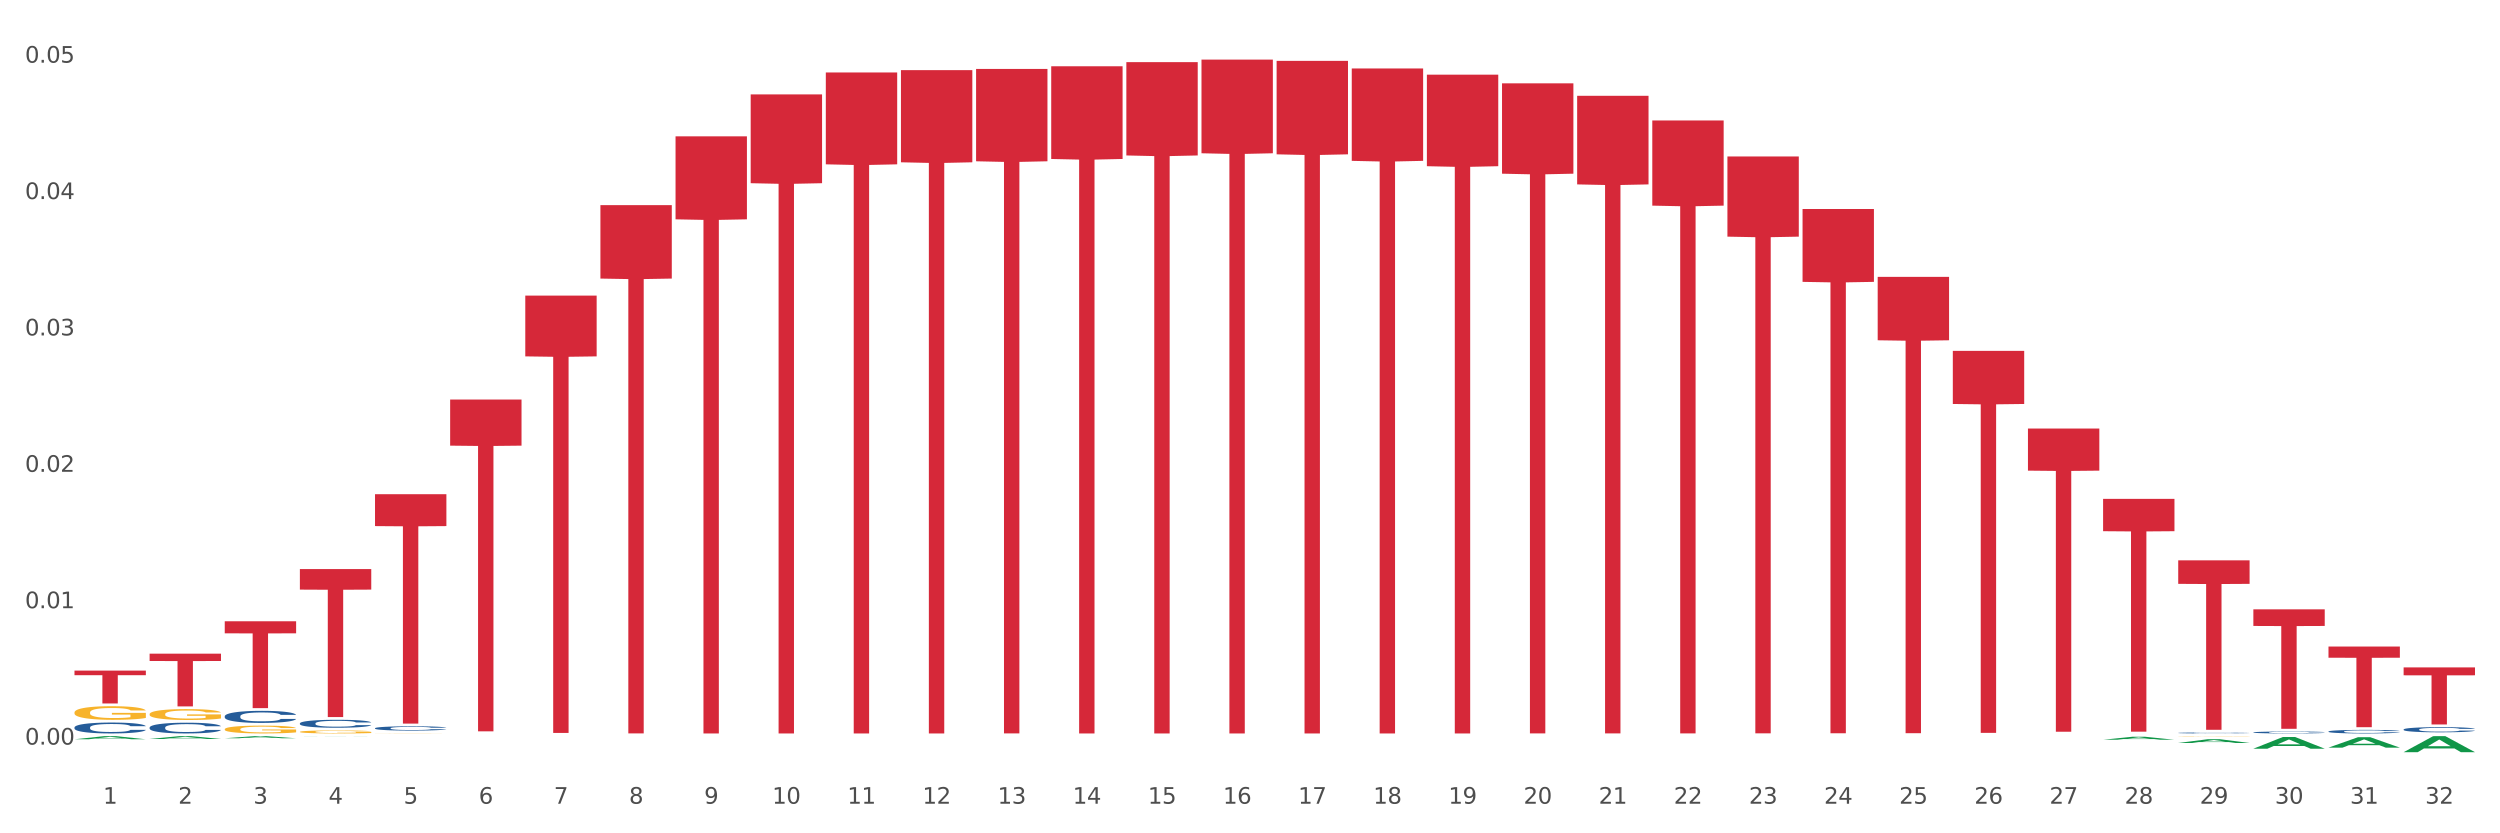 <?xml version="1.0" encoding="utf-8" standalone="no"?>
<!DOCTYPE svg PUBLIC "-//W3C//DTD SVG 1.1//EN"
  "http://www.w3.org/Graphics/SVG/1.1/DTD/svg11.dtd">
<svg xmlns:xlink="http://www.w3.org/1999/xlink" width="1080pt" height="360pt" viewBox="0 0 1080 360" xmlns="http://www.w3.org/2000/svg" version="1.1">
 <rect x="0" y="0" width="1080" height="360" fill="#333333" stroke="none"/>
 <defs>
  <style type="text/css">*{stroke-linejoin: round; stroke-linecap: butt}</style>
 </defs>
 <g id="figure_1">
  <g id="patch_1">
   <path d="M 0 360 
L 1080 360 
L 1080 0 
L 0 0 
z
" style="fill: #ffffff; stroke: #ffffff; stroke-linejoin: miter"/>
  </g>
  <g id="axes_1">
   <g id="matplotlib.axis_1">
    <g id="xtick_1">
     <g id="text_1">
      <!-- 1 -->
      <g style="fill: #4d4d4d" transform="translate(44.538 347.204) scale(0.096 -0.096)">
       <defs>
        <path id="DejaVuSans-31" d="M 794 531 
L 1825 531 
L 1825 4091 
L 703 3866 
L 703 4441 
L 1819 4666 
L 2450 4666 
L 2450 531 
L 3481 531 
L 3481 0 
L 794 0 
L 794 531 
z
" transform="scale(0.016)"/>
       </defs>
       <use xlink:href="#DejaVuSans-31"/>
      </g>
     </g>
    </g>
    <g id="xtick_2">
     <g id="text_2">
      <!-- 2 -->
      <g style="fill: #4d4d4d" transform="translate(76.996 347.204) scale(0.096 -0.096)">
       <defs>
        <path id="DejaVuSans-32" d="M 1228 531 
L 3431 531 
L 3431 0 
L 469 0 
L 469 531 
Q 828 903 1448 1529 
Q 2069 2156 2228 2338 
Q 2531 2678 2651 2914 
Q 2772 3150 2772 3378 
Q 2772 3750 2511 3984 
Q 2250 4219 1831 4219 
Q 1534 4219 1204 4116 
Q 875 4013 500 3803 
L 500 4441 
Q 881 4594 1212 4672 
Q 1544 4750 1819 4750 
Q 2544 4750 2975 4387 
Q 3406 4025 3406 3419 
Q 3406 3131 3298 2873 
Q 3191 2616 2906 2266 
Q 2828 2175 2409 1742 
Q 1991 1309 1228 531 
z
" transform="scale(0.016)"/>
       </defs>
       <use xlink:href="#DejaVuSans-32"/>
      </g>
     </g>
    </g>
    <g id="xtick_3">
     <g id="text_3">
      <!-- 3 -->
      <g style="fill: #4d4d4d" transform="translate(109.454 347.204) scale(0.096 -0.096)">
       <defs>
        <path id="DejaVuSans-33" d="M 2597 2516 
Q 3050 2419 3304 2112 
Q 3559 1806 3559 1356 
Q 3559 666 3084 287 
Q 2609 -91 1734 -91 
Q 1441 -91 1130 -33 
Q 819 25 488 141 
L 488 750 
Q 750 597 1062 519 
Q 1375 441 1716 441 
Q 2309 441 2620 675 
Q 2931 909 2931 1356 
Q 2931 1769 2642 2001 
Q 2353 2234 1838 2234 
L 1294 2234 
L 1294 2753 
L 1863 2753 
Q 2328 2753 2575 2939 
Q 2822 3125 2822 3475 
Q 2822 3834 2567 4026 
Q 2313 4219 1838 4219 
Q 1578 4219 1281 4162 
Q 984 4106 628 3988 
L 628 4550 
Q 988 4650 1302 4700 
Q 1616 4750 1894 4750 
Q 2613 4750 3031 4423 
Q 3450 4097 3450 3541 
Q 3450 3153 3228 2886 
Q 3006 2619 2597 2516 
z
" transform="scale(0.016)"/>
       </defs>
       <use xlink:href="#DejaVuSans-33"/>
      </g>
     </g>
    </g>
    <g id="xtick_4">
     <g id="text_4">
      <!-- 4 -->
      <g style="fill: #4d4d4d" transform="translate(141.912 347.204) scale(0.096 -0.096)">
       <defs>
        <path id="DejaVuSans-34" d="M 2419 4116 
L 825 1625 
L 2419 1625 
L 2419 4116 
z
M 2253 4666 
L 3047 4666 
L 3047 1625 
L 3713 1625 
L 3713 1100 
L 3047 1100 
L 3047 0 
L 2419 0 
L 2419 1100 
L 313 1100 
L 313 1709 
L 2253 4666 
z
" transform="scale(0.016)"/>
       </defs>
       <use xlink:href="#DejaVuSans-34"/>
      </g>
     </g>
    </g>
    <g id="xtick_5">
     <g id="text_5">
      <!-- 5 -->
      <g style="fill: #4d4d4d" transform="translate(174.369 347.204) scale(0.096 -0.096)">
       <defs>
        <path id="DejaVuSans-35" d="M 691 4666 
L 3169 4666 
L 3169 4134 
L 1269 4134 
L 1269 2991 
Q 1406 3038 1543 3061 
Q 1681 3084 1819 3084 
Q 2600 3084 3056 2656 
Q 3513 2228 3513 1497 
Q 3513 744 3044 326 
Q 2575 -91 1722 -91 
Q 1428 -91 1123 -41 
Q 819 9 494 109 
L 494 744 
Q 775 591 1075 516 
Q 1375 441 1709 441 
Q 2250 441 2565 725 
Q 2881 1009 2881 1497 
Q 2881 1984 2565 2268 
Q 2250 2553 1709 2553 
Q 1456 2553 1204 2497 
Q 953 2441 691 2322 
L 691 4666 
z
" transform="scale(0.016)"/>
       </defs>
       <use xlink:href="#DejaVuSans-35"/>
      </g>
     </g>
    </g>
    <g id="xtick_6">
     <g id="text_6">
      <!-- 6 -->
      <g style="fill: #4d4d4d" transform="translate(206.827 347.204) scale(0.096 -0.096)">
       <defs>
        <path id="DejaVuSans-36" d="M 2113 2584 
Q 1688 2584 1439 2293 
Q 1191 2003 1191 1497 
Q 1191 994 1439 701 
Q 1688 409 2113 409 
Q 2538 409 2786 701 
Q 3034 994 3034 1497 
Q 3034 2003 2786 2293 
Q 2538 2584 2113 2584 
z
M 3366 4563 
L 3366 3988 
Q 3128 4100 2886 4159 
Q 2644 4219 2406 4219 
Q 1781 4219 1451 3797 
Q 1122 3375 1075 2522 
Q 1259 2794 1537 2939 
Q 1816 3084 2150 3084 
Q 2853 3084 3261 2657 
Q 3669 2231 3669 1497 
Q 3669 778 3244 343 
Q 2819 -91 2113 -91 
Q 1303 -91 875 529 
Q 447 1150 447 2328 
Q 447 3434 972 4092 
Q 1497 4750 2381 4750 
Q 2619 4750 2861 4703 
Q 3103 4656 3366 4563 
z
" transform="scale(0.016)"/>
       </defs>
       <use xlink:href="#DejaVuSans-36"/>
      </g>
     </g>
    </g>
    <g id="xtick_7">
     <g id="text_7">
      <!-- 7 -->
      <g style="fill: #4d4d4d" transform="translate(239.285 347.204) scale(0.096 -0.096)">
       <defs>
        <path id="DejaVuSans-37" d="M 525 4666 
L 3525 4666 
L 3525 4397 
L 1831 0 
L 1172 0 
L 2766 4134 
L 525 4134 
L 525 4666 
z
" transform="scale(0.016)"/>
       </defs>
       <use xlink:href="#DejaVuSans-37"/>
      </g>
     </g>
    </g>
    <g id="xtick_8">
     <g id="text_8">
      <!-- 8 -->
      <g style="fill: #4d4d4d" transform="translate(271.743 347.204) scale(0.096 -0.096)">
       <defs>
        <path id="DejaVuSans-38" d="M 2034 2216 
Q 1584 2216 1326 1975 
Q 1069 1734 1069 1313 
Q 1069 891 1326 650 
Q 1584 409 2034 409 
Q 2484 409 2743 651 
Q 3003 894 3003 1313 
Q 3003 1734 2745 1975 
Q 2488 2216 2034 2216 
z
M 1403 2484 
Q 997 2584 770 2862 
Q 544 3141 544 3541 
Q 544 4100 942 4425 
Q 1341 4750 2034 4750 
Q 2731 4750 3128 4425 
Q 3525 4100 3525 3541 
Q 3525 3141 3298 2862 
Q 3072 2584 2669 2484 
Q 3125 2378 3379 2068 
Q 3634 1759 3634 1313 
Q 3634 634 3220 271 
Q 2806 -91 2034 -91 
Q 1263 -91 848 271 
Q 434 634 434 1313 
Q 434 1759 690 2068 
Q 947 2378 1403 2484 
z
M 1172 3481 
Q 1172 3119 1398 2916 
Q 1625 2713 2034 2713 
Q 2441 2713 2670 2916 
Q 2900 3119 2900 3481 
Q 2900 3844 2670 4047 
Q 2441 4250 2034 4250 
Q 1625 4250 1398 4047 
Q 1172 3844 1172 3481 
z
" transform="scale(0.016)"/>
       </defs>
       <use xlink:href="#DejaVuSans-38"/>
      </g>
     </g>
    </g>
    <g id="xtick_9">
     <g id="text_9">
      <!-- 9 -->
      <g style="fill: #4d4d4d" transform="translate(304.2 347.204) scale(0.096 -0.096)">
       <defs>
        <path id="DejaVuSans-39" d="M 703 97 
L 703 672 
Q 941 559 1184 500 
Q 1428 441 1663 441 
Q 2288 441 2617 861 
Q 2947 1281 2994 2138 
Q 2813 1869 2534 1725 
Q 2256 1581 1919 1581 
Q 1219 1581 811 2004 
Q 403 2428 403 3163 
Q 403 3881 828 4315 
Q 1253 4750 1959 4750 
Q 2769 4750 3195 4129 
Q 3622 3509 3622 2328 
Q 3622 1225 3098 567 
Q 2575 -91 1691 -91 
Q 1453 -91 1209 -44 
Q 966 3 703 97 
z
M 1959 2075 
Q 2384 2075 2632 2365 
Q 2881 2656 2881 3163 
Q 2881 3666 2632 3958 
Q 2384 4250 1959 4250 
Q 1534 4250 1286 3958 
Q 1038 3666 1038 3163 
Q 1038 2656 1286 2365 
Q 1534 2075 1959 2075 
z
" transform="scale(0.016)"/>
       </defs>
       <use xlink:href="#DejaVuSans-39"/>
      </g>
     </g>
    </g>
    <g id="xtick_10">
     <g id="text_10">
      <!-- 10 -->
      <g style="fill: #4d4d4d" transform="translate(333.604 347.204) scale(0.096 -0.096)">
       <defs>
        <path id="DejaVuSans-30" d="M 2034 4250 
Q 1547 4250 1301 3770 
Q 1056 3291 1056 2328 
Q 1056 1369 1301 889 
Q 1547 409 2034 409 
Q 2525 409 2770 889 
Q 3016 1369 3016 2328 
Q 3016 3291 2770 3770 
Q 2525 4250 2034 4250 
z
M 2034 4750 
Q 2819 4750 3233 4129 
Q 3647 3509 3647 2328 
Q 3647 1150 3233 529 
Q 2819 -91 2034 -91 
Q 1250 -91 836 529 
Q 422 1150 422 2328 
Q 422 3509 836 4129 
Q 1250 4750 2034 4750 
z
" transform="scale(0.016)"/>
       </defs>
       <use xlink:href="#DejaVuSans-31"/>
       <use xlink:href="#DejaVuSans-30" transform="translate(63.623 0)"/>
      </g>
     </g>
    </g>
    <g id="xtick_11">
     <g id="text_11">
      <!-- 11 -->
      <g style="fill: #4d4d4d" transform="translate(366.062 347.204) scale(0.096 -0.096)">
       <use xlink:href="#DejaVuSans-31"/>
       <use xlink:href="#DejaVuSans-31" transform="translate(63.623 0)"/>
      </g>
     </g>
    </g>
    <g id="xtick_12">
     <g id="text_12">
      <!-- 12 -->
      <g style="fill: #4d4d4d" transform="translate(398.52 347.204) scale(0.096 -0.096)">
       <use xlink:href="#DejaVuSans-31"/>
       <use xlink:href="#DejaVuSans-32" transform="translate(63.623 0)"/>
      </g>
     </g>
    </g>
    <g id="xtick_13">
     <g id="text_13">
      <!-- 13 -->
      <g style="fill: #4d4d4d" transform="translate(430.977 347.204) scale(0.096 -0.096)">
       <use xlink:href="#DejaVuSans-31"/>
       <use xlink:href="#DejaVuSans-33" transform="translate(63.623 0)"/>
      </g>
     </g>
    </g>
    <g id="xtick_14">
     <g id="text_14">
      <!-- 14 -->
      <g style="fill: #4d4d4d" transform="translate(463.435 347.204) scale(0.096 -0.096)">
       <use xlink:href="#DejaVuSans-31"/>
       <use xlink:href="#DejaVuSans-34" transform="translate(63.623 0)"/>
      </g>
     </g>
    </g>
    <g id="xtick_15">
     <g id="text_15">
      <!-- 15 -->
      <g style="fill: #4d4d4d" transform="translate(495.893 347.204) scale(0.096 -0.096)">
       <use xlink:href="#DejaVuSans-31"/>
       <use xlink:href="#DejaVuSans-35" transform="translate(63.623 0)"/>
      </g>
     </g>
    </g>
    <g id="xtick_16">
     <g id="text_16">
      <!-- 16 -->
      <g style="fill: #4d4d4d" transform="translate(528.351 347.204) scale(0.096 -0.096)">
       <use xlink:href="#DejaVuSans-31"/>
       <use xlink:href="#DejaVuSans-36" transform="translate(63.623 0)"/>
      </g>
     </g>
    </g>
    <g id="xtick_17">
     <g id="text_17">
      <!-- 17 -->
      <g style="fill: #4d4d4d" transform="translate(560.808 347.204) scale(0.096 -0.096)">
       <use xlink:href="#DejaVuSans-31"/>
       <use xlink:href="#DejaVuSans-37" transform="translate(63.623 0)"/>
      </g>
     </g>
    </g>
    <g id="xtick_18">
     <g id="text_18">
      <!-- 18 -->
      <g style="fill: #4d4d4d" transform="translate(593.266 347.204) scale(0.096 -0.096)">
       <use xlink:href="#DejaVuSans-31"/>
       <use xlink:href="#DejaVuSans-38" transform="translate(63.623 0)"/>
      </g>
     </g>
    </g>
    <g id="xtick_19">
     <g id="text_19">
      <!-- 19 -->
      <g style="fill: #4d4d4d" transform="translate(625.724 347.204) scale(0.096 -0.096)">
       <use xlink:href="#DejaVuSans-31"/>
       <use xlink:href="#DejaVuSans-39" transform="translate(63.623 0)"/>
      </g>
     </g>
    </g>
    <g id="xtick_20">
     <g id="text_20">
      <!-- 20 -->
      <g style="fill: #4d4d4d" transform="translate(658.182 347.204) scale(0.096 -0.096)">
       <use xlink:href="#DejaVuSans-32"/>
       <use xlink:href="#DejaVuSans-30" transform="translate(63.623 0)"/>
      </g>
     </g>
    </g>
    <g id="xtick_21">
     <g id="text_21">
      <!-- 21 -->
      <g style="fill: #4d4d4d" transform="translate(690.639 347.204) scale(0.096 -0.096)">
       <use xlink:href="#DejaVuSans-32"/>
       <use xlink:href="#DejaVuSans-31" transform="translate(63.623 0)"/>
      </g>
     </g>
    </g>
    <g id="xtick_22">
     <g id="text_22">
      <!-- 22 -->
      <g style="fill: #4d4d4d" transform="translate(723.097 347.204) scale(0.096 -0.096)">
       <use xlink:href="#DejaVuSans-32"/>
       <use xlink:href="#DejaVuSans-32" transform="translate(63.623 0)"/>
      </g>
     </g>
    </g>
    <g id="xtick_23">
     <g id="text_23">
      <!-- 23 -->
      <g style="fill: #4d4d4d" transform="translate(755.555 347.204) scale(0.096 -0.096)">
       <use xlink:href="#DejaVuSans-32"/>
       <use xlink:href="#DejaVuSans-33" transform="translate(63.623 0)"/>
      </g>
     </g>
    </g>
    <g id="xtick_24">
     <g id="text_24">
      <!-- 24 -->
      <g style="fill: #4d4d4d" transform="translate(788.013 347.204) scale(0.096 -0.096)">
       <use xlink:href="#DejaVuSans-32"/>
       <use xlink:href="#DejaVuSans-34" transform="translate(63.623 0)"/>
      </g>
     </g>
    </g>
    <g id="xtick_25">
     <g id="text_25">
      <!-- 25 -->
      <g style="fill: #4d4d4d" transform="translate(820.47 347.204) scale(0.096 -0.096)">
       <use xlink:href="#DejaVuSans-32"/>
       <use xlink:href="#DejaVuSans-35" transform="translate(63.623 0)"/>
      </g>
     </g>
    </g>
    <g id="xtick_26">
     <g id="text_26">
      <!-- 26 -->
      <g style="fill: #4d4d4d" transform="translate(852.928 347.204) scale(0.096 -0.096)">
       <use xlink:href="#DejaVuSans-32"/>
       <use xlink:href="#DejaVuSans-36" transform="translate(63.623 0)"/>
      </g>
     </g>
    </g>
    <g id="xtick_27">
     <g id="text_27">
      <!-- 27 -->
      <g style="fill: #4d4d4d" transform="translate(885.386 347.204) scale(0.096 -0.096)">
       <use xlink:href="#DejaVuSans-32"/>
       <use xlink:href="#DejaVuSans-37" transform="translate(63.623 0)"/>
      </g>
     </g>
    </g>
    <g id="xtick_28">
     <g id="text_28">
      <!-- 28 -->
      <g style="fill: #4d4d4d" transform="translate(917.844 347.204) scale(0.096 -0.096)">
       <use xlink:href="#DejaVuSans-32"/>
       <use xlink:href="#DejaVuSans-38" transform="translate(63.623 0)"/>
      </g>
     </g>
    </g>
    <g id="xtick_29">
     <g id="text_29">
      <!-- 29 -->
      <g style="fill: #4d4d4d" transform="translate(950.301 347.204) scale(0.096 -0.096)">
       <use xlink:href="#DejaVuSans-32"/>
       <use xlink:href="#DejaVuSans-39" transform="translate(63.623 0)"/>
      </g>
     </g>
    </g>
    <g id="xtick_30">
     <g id="text_30">
      <!-- 30 -->
      <g style="fill: #4d4d4d" transform="translate(982.759 347.204) scale(0.096 -0.096)">
       <use xlink:href="#DejaVuSans-33"/>
       <use xlink:href="#DejaVuSans-30" transform="translate(63.623 0)"/>
      </g>
     </g>
    </g>
    <g id="xtick_31">
     <g id="text_31">
      <!-- 31 -->
      <g style="fill: #4d4d4d" transform="translate(1015.217 347.204) scale(0.096 -0.096)">
       <use xlink:href="#DejaVuSans-33"/>
       <use xlink:href="#DejaVuSans-31" transform="translate(63.623 0)"/>
      </g>
     </g>
    </g>
    <g id="xtick_32">
     <g id="text_32">
      <!-- 32 -->
      <g style="fill: #4d4d4d" transform="translate(1047.675 347.204) scale(0.096 -0.096)">
       <use xlink:href="#DejaVuSans-33"/>
       <use xlink:href="#DejaVuSans-32" transform="translate(63.623 0)"/>
      </g>
     </g>
    </g>
    <g id="xtick_33"/>
    <g id="xtick_34"/>
    <g id="xtick_35"/>
    <g id="xtick_36"/>
    <g id="xtick_37"/>
    <g id="xtick_38"/>
    <g id="xtick_39"/>
    <g id="xtick_40"/>
    <g id="xtick_41"/>
    <g id="xtick_42"/>
    <g id="xtick_43"/>
    <g id="xtick_44"/>
    <g id="xtick_45"/>
    <g id="xtick_46"/>
    <g id="xtick_47"/>
    <g id="xtick_48"/>
    <g id="xtick_49"/>
    <g id="xtick_50"/>
    <g id="xtick_51"/>
    <g id="xtick_52"/>
    <g id="xtick_53"/>
    <g id="xtick_54"/>
    <g id="xtick_55"/>
    <g id="xtick_56"/>
    <g id="xtick_57"/>
    <g id="xtick_58"/>
    <g id="xtick_59"/>
    <g id="xtick_60"/>
    <g id="xtick_61"/>
    <g id="xtick_62"/>
    <g id="xtick_63"/>
   </g>
   <g id="matplotlib.axis_2">
    <g id="ytick_1">
     <g id="text_33">
      <!-- 0.00 -->
      <g style="fill: #4d4d4d" transform="translate(10.8 321.665) scale(0.096 -0.096)">
       <defs>
        <path id="DejaVuSans-2e" d="M 684 794 
L 1344 794 
L 1344 0 
L 684 0 
L 684 794 
z
" transform="scale(0.016)"/>
       </defs>
       <use xlink:href="#DejaVuSans-30"/>
       <use xlink:href="#DejaVuSans-2e" transform="translate(63.623 0)"/>
       <use xlink:href="#DejaVuSans-30" transform="translate(95.41 0)"/>
       <use xlink:href="#DejaVuSans-30" transform="translate(159.033 0)"/>
      </g>
     </g>
    </g>
    <g id="ytick_2">
     <g id="text_34">
      <!-- 0.01 -->
      <g style="fill: #4d4d4d" transform="translate(10.8 262.747) scale(0.096 -0.096)">
       <use xlink:href="#DejaVuSans-30"/>
       <use xlink:href="#DejaVuSans-2e" transform="translate(63.623 0)"/>
       <use xlink:href="#DejaVuSans-30" transform="translate(95.41 0)"/>
       <use xlink:href="#DejaVuSans-31" transform="translate(159.033 0)"/>
      </g>
     </g>
    </g>
    <g id="ytick_3">
     <g id="text_35">
      <!-- 0.02 -->
      <g style="fill: #4d4d4d" transform="translate(10.8 203.829) scale(0.096 -0.096)">
       <use xlink:href="#DejaVuSans-30"/>
       <use xlink:href="#DejaVuSans-2e" transform="translate(63.623 0)"/>
       <use xlink:href="#DejaVuSans-30" transform="translate(95.41 0)"/>
       <use xlink:href="#DejaVuSans-32" transform="translate(159.033 0)"/>
      </g>
     </g>
    </g>
    <g id="ytick_4">
     <g id="text_36">
      <!-- 0.03 -->
      <g style="fill: #4d4d4d" transform="translate(10.8 144.912) scale(0.096 -0.096)">
       <use xlink:href="#DejaVuSans-30"/>
       <use xlink:href="#DejaVuSans-2e" transform="translate(63.623 0)"/>
       <use xlink:href="#DejaVuSans-30" transform="translate(95.41 0)"/>
       <use xlink:href="#DejaVuSans-33" transform="translate(159.033 0)"/>
      </g>
     </g>
    </g>
    <g id="ytick_5">
     <g id="text_37">
      <!-- 0.04 -->
      <g style="fill: #4d4d4d" transform="translate(10.8 85.994) scale(0.096 -0.096)">
       <use xlink:href="#DejaVuSans-30"/>
       <use xlink:href="#DejaVuSans-2e" transform="translate(63.623 0)"/>
       <use xlink:href="#DejaVuSans-30" transform="translate(95.41 0)"/>
       <use xlink:href="#DejaVuSans-34" transform="translate(159.033 0)"/>
      </g>
     </g>
    </g>
    <g id="ytick_6">
     <g id="text_38">
      <!-- 0.05 -->
      <g style="fill: #4d4d4d" transform="translate(10.8 27.076) scale(0.096 -0.096)">
       <use xlink:href="#DejaVuSans-30"/>
       <use xlink:href="#DejaVuSans-2e" transform="translate(63.623 0)"/>
       <use xlink:href="#DejaVuSans-30" transform="translate(95.41 0)"/>
       <use xlink:href="#DejaVuSans-35" transform="translate(159.033 0)"/>
      </g>
     </g>
    </g>
    <g id="ytick_7"/>
    <g id="ytick_8"/>
    <g id="ytick_9"/>
    <g id="ytick_10"/>
    <g id="ytick_11"/>
   </g>
   <g id="PolyCollection_1">
    <path d="M 32.175 319.371 
L 32.207 319.369 
L 44.922 318.019 
L 50.199 318.018 
L 63.01 319.373 
L 56.906 319.373 
L 54.141 319.058 
L 41.012 319.058 
L 40.917 319.063 
L 38.247 319.373 
L 32.175 319.373 
L 32.175 319.371 
L 42.665 318.869 
L 52.488 318.868 
L 47.624 318.307 
L 47.561 318.304 
L 47.497 318.308 
L 42.633 318.868 
L 42.665 318.869 
L 32.175 319.371 
z
" clip-path="url(#pac26c00b0b)" style="fill: #109648"/>
    <path d="M 940.992 318.089 
L 941.028 318.089 
L 941.028 318.084 
L 941.101 318.079 
L 941.465 318.069 
L 942.011 318.06 
L 942.412 318.056 
L 942.812 318.052 
L 943.285 318.048 
L 943.868 318.044 
L 944.924 318.038 
L 945.579 318.035 
L 946.38 318.032 
L 947.836 318.028 
L 948.892 318.025 
L 949.984 318.023 
L 951.768 318.021 
L 952.933 318.02 
L 954.17 318.019 
L 955.663 318.018 
L 956.792 318.018 
L 959.267 318.019 
L 961.379 318.02 
L 962.398 318.021 
L 963.708 318.022 
L 964.4 318.024 
L 965.529 318.026 
L 966.694 318.029 
L 967.495 318.031 
L 968.696 318.036 
L 969.606 318.041 
L 970.443 318.047 
L 970.88 318.051 
L 971.208 318.055 
L 971.499 318.059 
L 971.79 318.066 
L 965.237 318.066 
L 964.983 318.061 
L 964.582 318.056 
L 964 318.052 
L 963.49 318.049 
L 962.616 318.045 
L 961.815 318.043 
L 960.978 318.041 
L 959.959 318.04 
L 959.158 318.039 
L 958.029 318.039 
L 955.809 318.039 
L 954.316 318.04 
L 953.297 318.041 
L 952.641 318.043 
L 952.059 318.044 
L 951.404 318.046 
L 950.639 318.049 
L 950.093 318.052 
L 949.547 318.055 
L 949.11 318.058 
L 948.71 318.062 
L 948.382 318.067 
L 948.127 318.071 
L 947.909 318.076 
L 947.727 318.085 
L 947.727 318.104 
L 947.8 318.109 
L 947.982 318.114 
L 948.2 318.119 
L 948.564 318.124 
L 948.892 318.127 
L 949.511 318.132 
L 950.202 318.137 
L 950.748 318.139 
L 951.294 318.141 
L 952.241 318.145 
L 953.297 318.147 
L 954.207 318.149 
L 955.445 318.15 
L 956.282 318.151 
L 957.01 318.151 
L 958.794 318.151 
L 960.068 318.15 
L 961.488 318.149 
L 962.58 318.148 
L 963.49 318.147 
L 964.509 318.144 
L 965.165 318.142 
L 965.165 318.113 
L 957.156 318.112 
L 957.156 318.093 
L 971.827 318.093 
L 971.827 318.15 
L 971.208 318.153 
L 970.516 318.156 
L 969.788 318.158 
L 968.696 318.161 
L 967.385 318.164 
L 966.22 318.166 
L 964.983 318.167 
L 963.526 318.169 
L 961.633 318.17 
L 960.468 318.171 
L 959.012 318.171 
L 957.301 318.171 
L 955.809 318.171 
L 954.352 318.17 
L 952.823 318.169 
L 951.331 318.167 
L 950.202 318.166 
L 949.074 318.163 
L 947.872 318.16 
L 946.926 318.158 
L 946.198 318.155 
L 945.397 318.152 
L 944.523 318.148 
L 943.868 318.144 
L 943.285 318.14 
L 942.667 318.135 
L 942.23 318.131 
L 941.793 318.125 
L 941.538 318.121 
L 941.247 318.115 
L 941.028 318.106 
L 940.992 318.089 
z
" clip-path="url(#pac26c00b0b)" style="fill: #f7b32b"/>
    <path d="M 162.006 316.814 
L 162.042 316.813 
L 162.042 316.811 
L 162.115 316.809 
L 162.479 316.805 
L 163.025 316.801 
L 163.426 316.799 
L 163.826 316.798 
L 164.299 316.796 
L 164.882 316.794 
L 165.938 316.792 
L 166.593 316.791 
L 167.394 316.789 
L 168.85 316.787 
L 169.906 316.786 
L 170.998 316.785 
L 172.782 316.784 
L 173.947 316.784 
L 175.185 316.783 
L 176.677 316.783 
L 177.806 316.783 
L 180.281 316.783 
L 182.393 316.784 
L 183.412 316.784 
L 184.723 316.785 
L 185.414 316.785 
L 186.543 316.786 
L 187.708 316.788 
L 188.509 316.789 
L 189.71 316.791 
L 190.62 316.793 
L 191.457 316.795 
L 191.894 316.797 
L 192.222 316.799 
L 192.513 316.801 
L 192.804 316.804 
L 186.252 316.804 
L 185.997 316.801 
L 185.596 316.799 
L 185.014 316.798 
L 184.504 316.796 
L 183.63 316.795 
L 182.83 316.794 
L 181.992 316.793 
L 180.973 316.793 
L 180.172 316.792 
L 179.043 316.792 
L 176.823 316.792 
L 175.33 316.793 
L 174.311 316.793 
L 173.656 316.794 
L 173.073 316.794 
L 172.418 316.795 
L 171.653 316.796 
L 171.107 316.798 
L 170.561 316.799 
L 170.124 316.8 
L 169.724 316.802 
L 169.396 316.804 
L 169.141 316.806 
L 168.923 316.808 
L 168.741 316.812 
L 168.741 316.82 
L 168.814 316.822 
L 168.996 316.824 
L 169.214 316.826 
L 169.578 316.829 
L 169.906 316.83 
L 170.525 316.832 
L 171.216 316.834 
L 171.762 316.835 
L 172.309 316.836 
L 173.255 316.837 
L 174.311 316.839 
L 175.221 316.839 
L 176.459 316.84 
L 177.296 316.84 
L 178.024 316.84 
L 179.808 316.84 
L 181.082 316.84 
L 182.502 316.84 
L 183.594 316.839 
L 184.504 316.838 
L 185.523 316.837 
L 186.179 316.836 
L 186.179 316.824 
L 178.17 316.824 
L 178.17 316.815 
L 192.841 316.815 
L 192.841 316.84 
L 192.222 316.841 
L 191.53 316.842 
L 190.802 316.843 
L 189.71 316.845 
L 188.399 316.846 
L 187.235 316.847 
L 185.997 316.847 
L 184.541 316.848 
L 182.648 316.849 
L 181.483 316.849 
L 180.026 316.849 
L 178.315 316.849 
L 176.823 316.849 
L 175.367 316.849 
L 173.838 316.848 
L 172.345 316.847 
L 171.216 316.847 
L 170.088 316.846 
L 168.886 316.844 
L 167.94 316.843 
L 167.212 316.842 
L 166.411 316.841 
L 165.537 316.839 
L 164.882 316.837 
L 164.299 316.836 
L 163.681 316.833 
L 163.244 316.831 
L 162.807 316.829 
L 162.552 316.827 
L 162.261 316.825 
L 162.042 316.821 
L 162.006 316.814 
z
" clip-path="url(#pac26c00b0b)" style="fill: #f7b32b"/>
    <path d="M 129.548 316.154 
L 129.585 316.153 
L 129.585 316.11 
L 129.657 316.073 
L 130.022 315.985 
L 130.568 315.912 
L 130.968 315.873 
L 131.368 315.841 
L 131.842 315.809 
L 132.424 315.776 
L 133.48 315.727 
L 134.135 315.703 
L 134.936 315.677 
L 136.392 315.639 
L 137.448 315.618 
L 138.54 315.6 
L 140.324 315.579 
L 141.489 315.569 
L 142.727 315.562 
L 144.219 315.557 
L 145.348 315.556 
L 147.823 315.56 
L 149.935 315.57 
L 150.954 315.579 
L 152.265 315.593 
L 152.957 315.602 
L 154.085 315.621 
L 155.25 315.646 
L 156.051 315.667 
L 157.252 315.707 
L 158.162 315.748 
L 159 315.797 
L 159.437 315.831 
L 159.764 315.863 
L 160.055 315.9 
L 160.347 315.958 
L 153.794 315.958 
L 153.539 315.916 
L 153.139 315.877 
L 152.556 315.84 
L 152.046 315.816 
L 151.173 315.787 
L 150.372 315.768 
L 149.534 315.753 
L 148.515 315.742 
L 147.714 315.736 
L 146.586 315.731 
L 144.365 315.732 
L 142.872 315.742 
L 141.853 315.753 
L 141.198 315.764 
L 140.615 315.776 
L 139.96 315.792 
L 139.196 315.817 
L 138.649 315.84 
L 138.103 315.868 
L 137.667 315.896 
L 137.266 315.929 
L 136.938 315.965 
L 136.684 316.001 
L 136.465 316.046 
L 136.283 316.121 
L 136.283 316.282 
L 136.356 316.319 
L 136.538 316.367 
L 136.756 316.404 
L 137.12 316.448 
L 137.448 316.477 
L 138.067 316.52 
L 138.759 316.555 
L 139.305 316.578 
L 139.851 316.596 
L 140.797 316.622 
L 141.853 316.644 
L 142.763 316.657 
L 144.001 316.668 
L 144.838 316.673 
L 145.566 316.676 
L 147.35 316.676 
L 148.624 316.672 
L 150.044 316.664 
L 151.136 316.653 
L 152.046 316.64 
L 153.066 316.619 
L 153.721 316.599 
L 153.721 316.352 
L 145.712 316.351 
L 145.712 316.187 
L 160.383 316.187 
L 160.383 316.668 
L 159.764 316.693 
L 159.073 316.716 
L 158.344 316.736 
L 157.252 316.761 
L 155.942 316.784 
L 154.777 316.801 
L 153.539 316.815 
L 152.083 316.828 
L 150.19 316.84 
L 149.025 316.844 
L 147.569 316.848 
L 145.858 316.849 
L 144.365 316.847 
L 142.909 316.841 
L 141.38 316.83 
L 139.887 316.815 
L 138.759 316.799 
L 137.63 316.781 
L 136.429 316.756 
L 135.482 316.732 
L 134.754 316.711 
L 133.953 316.684 
L 133.08 316.648 
L 132.424 316.616 
L 131.842 316.583 
L 131.223 316.541 
L 130.786 316.504 
L 130.349 316.458 
L 130.094 316.424 
L 129.803 316.371 
L 129.585 316.297 
L 129.548 316.154 
z
" clip-path="url(#pac26c00b0b)" style="fill: #f7b32b"/>
    <path d="M 97.09 315.031 
L 97.127 315.028 
L 97.127 314.917 
L 97.2 314.821 
L 97.564 314.589 
L 98.11 314.398 
L 98.51 314.296 
L 98.911 314.213 
L 99.384 314.129 
L 99.966 314.043 
L 101.022 313.916 
L 101.677 313.852 
L 102.478 313.784 
L 103.935 313.685 
L 104.99 313.629 
L 106.082 313.583 
L 107.866 313.527 
L 109.031 313.503 
L 110.269 313.484 
L 111.762 313.472 
L 112.89 313.469 
L 115.366 313.478 
L 117.477 313.506 
L 118.497 313.527 
L 119.807 313.565 
L 120.499 313.589 
L 121.627 313.639 
L 122.792 313.703 
L 123.593 313.759 
L 124.795 313.864 
L 125.705 313.969 
L 126.542 314.099 
L 126.979 314.188 
L 127.306 314.271 
L 127.598 314.367 
L 127.889 314.518 
L 121.336 314.518 
L 121.081 314.41 
L 120.681 314.308 
L 120.098 314.21 
L 119.589 314.148 
L 118.715 314.071 
L 117.914 314.021 
L 117.077 313.984 
L 116.057 313.953 
L 115.256 313.938 
L 114.128 313.926 
L 111.907 313.929 
L 110.415 313.953 
L 109.395 313.984 
L 108.74 314.012 
L 108.158 314.043 
L 107.502 314.086 
L 106.738 314.151 
L 106.192 314.21 
L 105.646 314.284 
L 105.209 314.358 
L 104.808 314.444 
L 104.481 314.537 
L 104.226 314.633 
L 104.007 314.75 
L 103.825 314.944 
L 103.825 315.367 
L 103.898 315.463 
L 104.08 315.59 
L 104.299 315.685 
L 104.663 315.799 
L 104.99 315.877 
L 105.609 315.988 
L 106.301 316.08 
L 106.847 316.139 
L 107.393 316.188 
L 108.34 316.256 
L 109.395 316.312 
L 110.305 316.346 
L 111.543 316.377 
L 112.381 316.389 
L 113.109 316.395 
L 114.892 316.395 
L 116.167 316.386 
L 117.586 316.364 
L 118.679 316.337 
L 119.589 316.303 
L 120.608 316.247 
L 121.263 316.195 
L 121.263 315.549 
L 113.254 315.546 
L 113.254 315.117 
L 127.925 315.117 
L 127.925 316.377 
L 127.306 316.442 
L 126.615 316.5 
L 125.887 316.553 
L 124.795 316.618 
L 123.484 316.679 
L 122.319 316.723 
L 121.081 316.76 
L 119.625 316.794 
L 117.732 316.824 
L 116.567 316.837 
L 115.111 316.846 
L 113.4 316.849 
L 111.907 316.843 
L 110.451 316.827 
L 108.922 316.8 
L 107.429 316.76 
L 106.301 316.719 
L 105.172 316.67 
L 103.971 316.605 
L 103.024 316.543 
L 102.296 316.488 
L 101.495 316.417 
L 100.622 316.324 
L 99.966 316.241 
L 99.384 316.154 
L 98.765 316.043 
L 98.328 315.948 
L 97.891 315.827 
L 97.637 315.738 
L 97.345 315.599 
L 97.127 315.404 
L 97.09 315.031 
z
" clip-path="url(#pac26c00b0b)" style="fill: #f7b32b"/>
    <path d="M 64.633 308.504 
L 64.669 308.5 
L 64.669 308.345 
L 64.742 308.212 
L 65.106 307.889 
L 65.652 307.623 
L 66.053 307.481 
L 66.453 307.365 
L 66.926 307.248 
L 67.509 307.128 
L 68.564 306.952 
L 69.22 306.861 
L 70.021 306.767 
L 71.477 306.629 
L 72.533 306.552 
L 73.625 306.487 
L 75.409 306.41 
L 76.574 306.375 
L 77.811 306.35 
L 79.304 306.332 
L 80.432 306.328 
L 82.908 306.341 
L 85.019 306.38 
L 86.039 306.41 
L 87.349 306.461 
L 88.041 306.496 
L 89.17 306.565 
L 90.335 306.655 
L 91.135 306.732 
L 92.337 306.879 
L 93.247 307.025 
L 94.084 307.205 
L 94.521 307.33 
L 94.849 307.446 
L 95.14 307.58 
L 95.431 307.79 
L 88.878 307.79 
L 88.624 307.64 
L 88.223 307.498 
L 87.641 307.36 
L 87.131 307.274 
L 86.257 307.167 
L 85.456 307.098 
L 84.619 307.046 
L 83.6 307.003 
L 82.799 306.982 
L 81.67 306.965 
L 79.449 306.969 
L 77.957 307.003 
L 76.938 307.046 
L 76.282 307.085 
L 75.7 307.128 
L 75.045 307.188 
L 74.28 307.279 
L 73.734 307.36 
L 73.188 307.463 
L 72.751 307.567 
L 72.351 307.687 
L 72.023 307.816 
L 71.768 307.949 
L 71.55 308.113 
L 71.368 308.384 
L 71.368 308.973 
L 71.44 309.106 
L 71.622 309.283 
L 71.841 309.416 
L 72.205 309.575 
L 72.533 309.683 
L 73.151 309.837 
L 73.843 309.966 
L 74.389 310.048 
L 74.935 310.117 
L 75.882 310.212 
L 76.938 310.289 
L 77.848 310.336 
L 79.085 310.379 
L 79.923 310.397 
L 80.651 310.405 
L 82.435 310.405 
L 83.709 310.392 
L 85.129 310.362 
L 86.221 310.323 
L 87.131 310.276 
L 88.15 310.199 
L 88.806 310.126 
L 88.806 309.227 
L 80.796 309.222 
L 80.796 308.625 
L 95.468 308.625 
L 95.468 310.379 
L 94.849 310.47 
L 94.157 310.551 
L 93.429 310.624 
L 92.337 310.715 
L 91.026 310.801 
L 89.861 310.861 
L 88.624 310.913 
L 87.167 310.96 
L 85.274 311.003 
L 84.109 311.02 
L 82.653 311.033 
L 80.942 311.037 
L 79.449 311.029 
L 77.993 311.007 
L 76.464 310.968 
L 74.972 310.913 
L 73.843 310.857 
L 72.715 310.788 
L 71.513 310.698 
L 70.567 310.612 
L 69.839 310.534 
L 69.038 310.435 
L 68.164 310.306 
L 67.509 310.19 
L 66.926 310.07 
L 66.307 309.915 
L 65.871 309.782 
L 65.434 309.614 
L 65.179 309.489 
L 64.888 309.296 
L 64.669 309.025 
L 64.633 308.504 
z
" clip-path="url(#pac26c00b0b)" style="fill: #f7b32b"/>
    <path d="M 129.548 312.491 
L 129.585 312.488 
L 129.585 312.4 
L 129.694 312.281 
L 130.095 312.061 
L 130.605 311.894 
L 131.48 311.699 
L 131.954 311.617 
L 132.573 311.526 
L 133.849 311.378 
L 135.307 311.252 
L 136.328 311.183 
L 137.093 311.139 
L 138.806 311.061 
L 139.79 311.026 
L 140.811 310.998 
L 141.685 310.979 
L 143.143 310.957 
L 144.31 310.947 
L 145.658 310.944 
L 146.788 310.947 
L 148.282 310.96 
L 150.469 310.998 
L 151.308 311.02 
L 152.437 311.058 
L 153.604 311.108 
L 154.551 311.158 
L 155.645 311.23 
L 156.775 311.325 
L 157.868 311.444 
L 158.634 311.554 
L 159.253 311.671 
L 159.8 311.812 
L 160.201 311.966 
L 160.383 312.095 
L 153.713 312.095 
L 153.531 311.979 
L 153.166 311.853 
L 152.802 311.768 
L 152.401 311.699 
L 151.781 311.62 
L 151.235 311.57 
L 150.323 311.51 
L 149.485 311.473 
L 148.793 311.451 
L 147.954 311.432 
L 146.168 311.413 
L 144.893 311.413 
L 144.091 311.419 
L 143.107 311.435 
L 142.269 311.457 
L 141.284 311.495 
L 140.519 311.535 
L 139.754 311.589 
L 139.316 311.627 
L 138.66 311.696 
L 138.223 311.752 
L 137.64 311.85 
L 137.312 311.919 
L 136.728 312.098 
L 136.473 312.23 
L 136.364 312.322 
L 136.291 312.422 
L 136.291 312.913 
L 136.51 313.133 
L 136.692 313.227 
L 136.984 313.334 
L 137.53 313.472 
L 138.332 313.608 
L 139.17 313.705 
L 139.863 313.765 
L 140.519 313.809 
L 141.175 313.843 
L 141.977 313.875 
L 142.633 313.894 
L 143.617 313.912 
L 144.783 313.922 
L 145.695 313.922 
L 147.553 313.906 
L 148.392 313.89 
L 149.194 313.868 
L 150.068 313.834 
L 150.761 313.796 
L 151.162 313.768 
L 151.818 313.708 
L 152.328 313.645 
L 152.766 313.573 
L 153.057 313.51 
L 153.385 313.416 
L 153.64 313.309 
L 153.713 313.252 
L 160.383 313.252 
L 160.237 313.365 
L 159.982 313.475 
L 159.472 313.623 
L 159.071 313.708 
L 158.451 313.812 
L 157.795 313.9 
L 156.884 313.997 
L 156.046 314.07 
L 155.171 314.133 
L 154.223 314.189 
L 152.51 314.268 
L 151.891 314.29 
L 150.579 314.328 
L 149.558 314.35 
L 148.064 314.372 
L 146.533 314.384 
L 144.929 314.387 
L 143.508 314.381 
L 141.94 314.362 
L 140.956 314.343 
L 139.863 314.315 
L 138.587 314.271 
L 137.385 314.217 
L 136.255 314.155 
L 135.198 314.082 
L 134.214 314.001 
L 132.938 313.865 
L 131.99 313.733 
L 131.298 313.611 
L 130.824 313.507 
L 130.35 313.375 
L 130.095 313.284 
L 129.694 313.064 
L 129.548 312.859 
L 129.548 312.491 
z
" clip-path="url(#pac26c00b0b)" style="fill: #255c99"/>
    <path d="M 162.006 314.592 
L 162.042 314.59 
L 162.042 314.543 
L 162.152 314.479 
L 162.553 314.36 
L 163.063 314.27 
L 163.938 314.165 
L 164.412 314.121 
L 165.031 314.072 
L 166.307 313.992 
L 167.765 313.925 
L 168.785 313.887 
L 169.551 313.864 
L 171.264 313.821 
L 172.248 313.803 
L 173.268 313.787 
L 174.143 313.777 
L 175.601 313.765 
L 176.767 313.76 
L 178.116 313.758 
L 179.246 313.76 
L 180.74 313.767 
L 182.927 313.787 
L 183.765 313.799 
L 184.895 313.819 
L 186.062 313.847 
L 187.009 313.874 
L 188.103 313.913 
L 189.233 313.963 
L 190.326 314.028 
L 191.091 314.087 
L 191.711 314.15 
L 192.258 314.226 
L 192.659 314.309 
L 192.841 314.379 
L 186.171 314.379 
L 185.989 314.316 
L 185.624 314.248 
L 185.26 314.202 
L 184.859 314.165 
L 184.239 314.123 
L 183.692 314.096 
L 182.781 314.063 
L 181.943 314.043 
L 181.25 314.031 
L 180.412 314.021 
L 178.626 314.011 
L 177.351 314.011 
L 176.549 314.014 
L 175.565 314.023 
L 174.726 314.035 
L 173.742 314.055 
L 172.977 314.077 
L 172.211 314.106 
L 171.774 314.126 
L 171.118 314.163 
L 170.681 314.194 
L 170.097 314.246 
L 169.769 314.284 
L 169.186 314.38 
L 168.931 314.452 
L 168.822 314.501 
L 168.749 314.555 
L 168.749 314.819 
L 168.968 314.938 
L 169.15 314.989 
L 169.441 315.046 
L 169.988 315.121 
L 170.79 315.194 
L 171.628 315.246 
L 172.321 315.278 
L 172.977 315.302 
L 173.633 315.321 
L 174.435 315.338 
L 175.091 315.348 
L 176.075 315.358 
L 177.241 315.363 
L 178.152 315.363 
L 180.011 315.355 
L 180.85 315.346 
L 181.651 315.334 
L 182.526 315.316 
L 183.219 315.295 
L 183.62 315.28 
L 184.276 315.248 
L 184.786 315.214 
L 185.223 315.175 
L 185.515 315.141 
L 185.843 315.09 
L 186.098 315.033 
L 186.171 315.002 
L 192.841 315.002 
L 192.695 315.063 
L 192.44 315.123 
L 191.93 315.202 
L 191.529 315.248 
L 190.909 315.304 
L 190.253 315.351 
L 189.342 315.404 
L 188.504 315.443 
L 187.629 315.477 
L 186.681 315.507 
L 184.968 315.55 
L 184.349 315.561 
L 183.036 315.582 
L 182.016 315.594 
L 180.521 315.606 
L 178.991 315.612 
L 177.387 315.614 
L 175.966 315.611 
L 174.398 315.6 
L 173.414 315.59 
L 172.321 315.575 
L 171.045 315.551 
L 169.842 315.522 
L 168.712 315.489 
L 167.655 315.45 
L 166.671 315.406 
L 165.396 315.333 
L 164.448 315.262 
L 163.755 315.195 
L 163.282 315.14 
L 162.808 315.068 
L 162.553 315.019 
L 162.152 314.901 
L 162.006 314.79 
L 162.006 314.592 
z
" clip-path="url(#pac26c00b0b)" style="fill: #255c99"/>
    <path d="M 551.499 26.289 
L 582.334 26.289 
L 582.334 66.668 
L 570.204 66.94 
L 570.204 316.849 
L 563.555 316.849 
L 563.555 66.94 
L 551.499 66.668 
L 551.499 26.562 
L 551.499 26.289 
z
" clip-path="url(#pac26c00b0b)" style="fill: #d62839"/>
    <path d="M 940.992 316.622 
L 941.028 316.622 
L 941.028 316.611 
L 941.138 316.597 
L 941.539 316.57 
L 942.049 316.55 
L 942.924 316.527 
L 943.397 316.517 
L 944.017 316.506 
L 945.293 316.489 
L 946.751 316.474 
L 947.771 316.465 
L 948.537 316.46 
L 950.25 316.451 
L 951.234 316.446 
L 952.254 316.443 
L 953.129 316.441 
L 954.587 316.438 
L 955.753 316.437 
L 957.102 316.437 
L 958.232 316.437 
L 959.726 316.438 
L 961.913 316.443 
L 962.751 316.446 
L 963.881 316.45 
L 965.047 316.456 
L 965.995 316.462 
L 967.089 316.471 
L 968.218 316.482 
L 969.312 316.497 
L 970.077 316.51 
L 970.697 316.524 
L 971.244 316.541 
L 971.645 316.559 
L 971.827 316.574 
L 965.157 316.574 
L 964.975 316.561 
L 964.61 316.545 
L 964.246 316.535 
L 963.845 316.527 
L 963.225 316.518 
L 962.678 316.512 
L 961.767 316.504 
L 960.929 316.5 
L 960.236 316.497 
L 959.398 316.495 
L 957.612 316.493 
L 956.336 316.493 
L 955.535 316.493 
L 954.55 316.495 
L 953.712 316.498 
L 952.728 316.503 
L 951.963 316.507 
L 951.197 316.514 
L 950.76 316.518 
L 950.104 316.527 
L 949.666 316.533 
L 949.083 316.545 
L 948.755 316.553 
L 948.172 316.575 
L 947.917 316.591 
L 947.808 316.602 
L 947.735 316.614 
L 947.735 316.672 
L 947.953 316.699 
L 948.136 316.71 
L 948.427 316.723 
L 948.974 316.739 
L 949.776 316.756 
L 950.614 316.767 
L 951.307 316.774 
L 951.963 316.78 
L 952.619 316.784 
L 953.421 316.788 
L 954.077 316.79 
L 955.061 316.792 
L 956.227 316.793 
L 957.138 316.793 
L 958.997 316.791 
L 959.835 316.79 
L 960.637 316.787 
L 961.512 316.783 
L 962.205 316.778 
L 962.605 316.775 
L 963.262 316.768 
L 963.772 316.76 
L 964.209 316.752 
L 964.501 316.744 
L 964.829 316.733 
L 965.084 316.72 
L 965.157 316.713 
L 971.827 316.713 
L 971.681 316.727 
L 971.426 316.74 
L 970.916 316.758 
L 970.515 316.768 
L 969.895 316.78 
L 969.239 316.791 
L 968.328 316.802 
L 967.489 316.811 
L 966.615 316.819 
L 965.667 316.825 
L 963.954 316.835 
L 963.334 316.837 
L 962.022 316.842 
L 961.002 316.845 
L 959.507 316.847 
L 957.977 316.849 
L 956.373 316.849 
L 954.951 316.848 
L 953.384 316.846 
L 952.4 316.844 
L 951.307 316.84 
L 950.031 316.835 
L 948.828 316.829 
L 947.698 316.821 
L 946.641 316.813 
L 945.657 316.803 
L 944.382 316.787 
L 943.434 316.771 
L 942.741 316.756 
L 942.268 316.744 
L 941.794 316.728 
L 941.539 316.717 
L 941.138 316.69 
L 940.992 316.666 
L 940.992 316.622 
z
" clip-path="url(#pac26c00b0b)" style="fill: #255c99"/>
    <path d="M 1005.907 316 
L 1005.944 315.999 
L 1005.944 315.96 
L 1006.053 315.906 
L 1006.454 315.808 
L 1006.964 315.733 
L 1007.839 315.646 
L 1008.313 315.609 
L 1008.933 315.568 
L 1010.208 315.502 
L 1011.666 315.446 
L 1012.687 315.415 
L 1013.452 315.395 
L 1015.165 315.36 
L 1016.149 315.345 
L 1017.17 315.332 
L 1018.045 315.323 
L 1019.502 315.314 
L 1020.669 315.309 
L 1022.017 315.308 
L 1023.147 315.309 
L 1024.642 315.315 
L 1026.828 315.332 
L 1027.667 315.342 
L 1028.797 315.359 
L 1029.963 315.381 
L 1030.911 315.404 
L 1032.004 315.436 
L 1033.134 315.478 
L 1034.227 315.532 
L 1034.993 315.581 
L 1035.612 315.633 
L 1036.159 315.696 
L 1036.56 315.765 
L 1036.742 315.823 
L 1030.072 315.823 
L 1029.89 315.771 
L 1029.526 315.715 
L 1029.161 315.677 
L 1028.76 315.646 
L 1028.141 315.611 
L 1027.594 315.588 
L 1026.683 315.561 
L 1025.844 315.544 
L 1025.152 315.535 
L 1024.314 315.526 
L 1022.528 315.518 
L 1021.252 315.518 
L 1020.45 315.521 
L 1019.466 315.528 
L 1018.628 315.537 
L 1017.644 315.554 
L 1016.878 315.573 
L 1016.113 315.596 
L 1015.675 315.613 
L 1015.019 315.644 
L 1014.582 315.67 
L 1013.999 315.713 
L 1013.671 315.744 
L 1013.088 315.824 
L 1012.832 315.884 
L 1012.723 315.924 
L 1012.65 315.969 
L 1012.65 316.189 
L 1012.869 316.288 
L 1013.051 316.33 
L 1013.343 316.378 
L 1013.889 316.44 
L 1014.691 316.5 
L 1015.53 316.544 
L 1016.222 316.57 
L 1016.878 316.59 
L 1017.534 316.606 
L 1018.336 316.62 
L 1018.992 316.628 
L 1019.976 316.637 
L 1021.143 316.641 
L 1022.054 316.641 
L 1023.913 316.634 
L 1024.751 316.627 
L 1025.553 316.617 
L 1026.428 316.601 
L 1027.12 316.584 
L 1027.521 316.572 
L 1028.177 316.545 
L 1028.687 316.517 
L 1029.125 316.485 
L 1029.416 316.456 
L 1029.744 316.414 
L 1029.999 316.366 
L 1030.072 316.341 
L 1036.742 316.341 
L 1036.596 316.392 
L 1036.341 316.441 
L 1035.831 316.507 
L 1035.43 316.545 
L 1034.811 316.592 
L 1034.154 316.631 
L 1033.243 316.675 
L 1032.405 316.707 
L 1031.53 316.735 
L 1030.583 316.76 
L 1028.87 316.796 
L 1028.25 316.805 
L 1026.938 316.822 
L 1025.917 316.832 
L 1024.423 316.842 
L 1022.892 316.848 
L 1021.288 316.849 
L 1019.867 316.846 
L 1018.3 316.838 
L 1017.316 316.829 
L 1016.222 316.817 
L 1014.946 316.797 
L 1013.744 316.773 
L 1012.614 316.745 
L 1011.557 316.713 
L 1010.573 316.676 
L 1009.297 316.615 
L 1008.349 316.556 
L 1007.657 316.501 
L 1007.183 316.455 
L 1006.709 316.396 
L 1006.454 316.355 
L 1006.053 316.257 
L 1005.907 316.165 
L 1005.907 316 
z
" clip-path="url(#pac26c00b0b)" style="fill: #255c99"/>
    <path d="M 1038.365 315.13 
L 1038.402 315.128 
L 1038.402 315.071 
L 1038.511 314.993 
L 1038.912 314.85 
L 1039.422 314.742 
L 1040.297 314.616 
L 1040.771 314.563 
L 1041.39 314.504 
L 1042.666 314.408 
L 1044.124 314.326 
L 1045.144 314.281 
L 1045.91 314.253 
L 1047.623 314.202 
L 1048.607 314.179 
L 1049.628 314.161 
L 1050.502 314.149 
L 1051.96 314.135 
L 1053.127 314.128 
L 1054.475 314.126 
L 1055.605 314.128 
L 1057.099 314.137 
L 1059.286 314.161 
L 1060.124 314.175 
L 1061.254 314.2 
L 1062.421 314.232 
L 1063.368 314.265 
L 1064.462 314.312 
L 1065.592 314.373 
L 1066.685 314.451 
L 1067.451 314.522 
L 1068.07 314.597 
L 1068.617 314.689 
L 1069.018 314.789 
L 1069.2 314.873 
L 1062.53 314.873 
L 1062.348 314.797 
L 1061.983 314.716 
L 1061.619 314.661 
L 1061.218 314.616 
L 1060.598 314.565 
L 1060.052 314.532 
L 1059.14 314.493 
L 1058.302 314.469 
L 1057.61 314.455 
L 1056.771 314.443 
L 1054.985 314.43 
L 1053.71 314.43 
L 1052.908 314.434 
L 1051.924 314.445 
L 1051.085 314.459 
L 1050.101 314.483 
L 1049.336 314.51 
L 1048.571 314.544 
L 1048.133 314.569 
L 1047.477 314.614 
L 1047.04 314.65 
L 1046.457 314.714 
L 1046.129 314.759 
L 1045.545 314.875 
L 1045.29 314.96 
L 1045.181 315.02 
L 1045.108 315.085 
L 1045.108 315.403 
L 1045.327 315.546 
L 1045.509 315.607 
L 1045.8 315.676 
L 1046.347 315.766 
L 1047.149 315.854 
L 1047.987 315.917 
L 1048.68 315.956 
L 1049.336 315.984 
L 1049.992 316.006 
L 1050.794 316.027 
L 1051.45 316.039 
L 1052.434 316.051 
L 1053.6 316.057 
L 1054.512 316.057 
L 1056.37 316.047 
L 1057.209 316.037 
L 1058.011 316.023 
L 1058.885 316 
L 1059.578 315.976 
L 1059.979 315.958 
L 1060.635 315.919 
L 1061.145 315.878 
L 1061.582 315.831 
L 1061.874 315.79 
L 1062.202 315.729 
L 1062.457 315.66 
L 1062.53 315.623 
L 1069.2 315.623 
L 1069.054 315.697 
L 1068.799 315.768 
L 1068.289 315.864 
L 1067.888 315.919 
L 1067.268 315.986 
L 1066.612 316.043 
L 1065.701 316.106 
L 1064.863 316.153 
L 1063.988 316.194 
L 1063.04 316.231 
L 1061.327 316.282 
L 1060.708 316.296 
L 1059.396 316.321 
L 1058.375 316.335 
L 1056.881 316.349 
L 1055.35 316.357 
L 1053.746 316.359 
L 1052.325 316.355 
L 1050.757 316.343 
L 1049.773 316.331 
L 1048.68 316.312 
L 1047.404 316.284 
L 1046.201 316.249 
L 1045.072 316.208 
L 1044.015 316.161 
L 1043.03 316.108 
L 1041.755 316.021 
L 1040.807 315.935 
L 1040.115 315.856 
L 1039.641 315.788 
L 1039.167 315.703 
L 1038.912 315.644 
L 1038.511 315.501 
L 1038.365 315.368 
L 1038.365 315.13 
z
" clip-path="url(#pac26c00b0b)" style="fill: #255c99"/>
    <path d="M 583.957 29.565 
L 614.792 29.565 
L 614.792 69.488 
L 602.662 69.757 
L 602.662 316.849 
L 596.013 316.849 
L 596.013 69.757 
L 583.957 69.488 
L 583.957 29.834 
L 583.957 29.565 
z
" clip-path="url(#pac26c00b0b)" style="fill: #d62839"/>
    <path d="M 616.414 32.249 
L 647.249 32.249 
L 647.249 71.798 
L 635.12 72.065 
L 635.12 316.843 
L 628.471 316.843 
L 628.471 72.065 
L 616.414 71.798 
L 616.414 32.516 
L 616.414 32.249 
z
" clip-path="url(#pac26c00b0b)" style="fill: #d62839"/>
    <path d="M 648.872 36.006 
L 679.707 36.006 
L 679.707 75.032 
L 667.578 75.296 
L 667.578 316.839 
L 660.928 316.839 
L 660.928 75.296 
L 648.872 75.032 
L 648.872 36.269 
L 648.872 36.006 
z
" clip-path="url(#pac26c00b0b)" style="fill: #d62839"/>
    <path d="M 681.33 41.38 
L 712.165 41.38 
L 712.165 79.659 
L 700.035 79.917 
L 700.035 316.83 
L 693.386 316.83 
L 693.386 79.917 
L 681.33 79.659 
L 681.33 41.639 
L 681.33 41.38 
z
" clip-path="url(#pac26c00b0b)" style="fill: #d62839"/>
    <path d="M 713.788 52.035 
L 744.623 52.035 
L 744.623 88.834 
L 732.493 89.083 
L 732.493 316.842 
L 725.844 316.842 
L 725.844 89.083 
L 713.788 88.834 
L 713.788 52.284 
L 713.788 52.035 
z
" clip-path="url(#pac26c00b0b)" style="fill: #d62839"/>
    <path d="M 973.45 316.392 
L 973.486 316.391 
L 973.486 316.37 
L 973.595 316.341 
L 973.996 316.288 
L 974.507 316.248 
L 975.381 316.201 
L 975.855 316.181 
L 976.475 316.159 
L 977.75 316.124 
L 979.208 316.093 
L 980.229 316.077 
L 980.994 316.066 
L 982.707 316.047 
L 983.691 316.039 
L 984.712 316.032 
L 985.587 316.027 
L 987.045 316.022 
L 988.211 316.02 
L 989.56 316.019 
L 990.689 316.02 
L 992.184 316.023 
L 994.371 316.032 
L 995.209 316.037 
L 996.339 316.046 
L 997.505 316.059 
L 998.453 316.071 
L 999.546 316.088 
L 1000.676 316.111 
L 1001.77 316.14 
L 1002.535 316.166 
L 1003.155 316.194 
L 1003.701 316.228 
L 1004.102 316.265 
L 1004.285 316.297 
L 997.615 316.297 
L 997.432 316.268 
L 997.068 316.238 
L 996.703 316.218 
L 996.302 316.201 
L 995.683 316.182 
L 995.136 316.17 
L 994.225 316.156 
L 993.387 316.146 
L 992.694 316.141 
L 991.856 316.137 
L 990.07 316.132 
L 988.794 316.132 
L 987.992 316.134 
L 987.008 316.137 
L 986.17 316.143 
L 985.186 316.152 
L 984.42 316.162 
L 983.655 316.175 
L 983.218 316.184 
L 982.562 316.2 
L 982.124 316.214 
L 981.541 316.237 
L 981.213 316.254 
L 980.63 316.297 
L 980.375 316.329 
L 980.265 316.351 
L 980.192 316.375 
L 980.192 316.494 
L 980.411 316.547 
L 980.593 316.569 
L 980.885 316.595 
L 981.432 316.629 
L 982.234 316.661 
L 983.072 316.685 
L 983.764 316.699 
L 984.42 316.71 
L 985.077 316.718 
L 985.878 316.726 
L 986.534 316.73 
L 987.519 316.735 
L 988.685 316.737 
L 989.596 316.737 
L 991.455 316.733 
L 992.293 316.729 
L 993.095 316.724 
L 993.97 316.716 
L 994.662 316.707 
L 995.063 316.7 
L 995.719 316.685 
L 996.23 316.67 
L 996.667 316.653 
L 996.958 316.638 
L 997.287 316.615 
L 997.542 316.589 
L 997.615 316.575 
L 1004.285 316.575 
L 1004.139 316.603 
L 1003.884 316.629 
L 1003.373 316.665 
L 1002.972 316.685 
L 1002.353 316.71 
L 1001.697 316.732 
L 1000.786 316.755 
L 999.947 316.773 
L 999.072 316.788 
L 998.125 316.801 
L 996.412 316.82 
L 995.792 316.826 
L 994.48 316.835 
L 993.46 316.84 
L 991.965 316.845 
L 990.434 316.848 
L 988.831 316.849 
L 987.409 316.848 
L 985.842 316.843 
L 984.858 316.838 
L 983.764 316.832 
L 982.489 316.821 
L 981.286 316.808 
L 980.156 316.793 
L 979.099 316.776 
L 978.115 316.756 
L 976.839 316.723 
L 975.892 316.691 
L 975.199 316.662 
L 974.725 316.637 
L 974.251 316.605 
L 973.996 316.583 
L 973.595 316.53 
L 973.45 316.481 
L 973.45 316.392 
z
" clip-path="url(#pac26c00b0b)" style="fill: #255c99"/>
    <path d="M 778.703 90.291 
L 809.538 90.291 
L 809.538 121.765 
L 797.409 121.977 
L 797.409 316.773 
L 790.759 316.773 
L 790.759 121.977 
L 778.703 121.765 
L 778.703 90.504 
L 778.703 90.291 
z
" clip-path="url(#pac26c00b0b)" style="fill: #d62839"/>
    <path d="M 519.041 25.759 
L 549.876 25.759 
L 549.876 66.211 
L 537.747 66.485 
L 537.747 316.849 
L 531.097 316.849 
L 531.097 66.485 
L 519.041 66.211 
L 519.041 26.033 
L 519.041 25.759 
z
" clip-path="url(#pac26c00b0b)" style="fill: #d62839"/>
    <path d="M 454.126 28.619 
L 484.961 28.619 
L 484.961 68.673 
L 472.831 68.944 
L 472.831 316.849 
L 466.182 316.849 
L 466.182 68.944 
L 454.126 68.673 
L 454.126 28.89 
L 454.126 28.619 
z
" clip-path="url(#pac26c00b0b)" style="fill: #d62839"/>
    <path d="M 32.175 289.706 
L 63.01 289.706 
L 63.01 291.68 
L 50.881 291.694 
L 50.881 303.91 
L 44.231 303.91 
L 44.231 291.694 
L 32.175 291.68 
L 32.175 289.72 
L 32.175 289.706 
z
" clip-path="url(#pac26c00b0b)" style="fill: #d62839"/>
    <path d="M 64.633 282.391 
L 95.468 282.391 
L 95.468 285.555 
L 83.338 285.576 
L 83.338 305.159 
L 76.689 305.159 
L 76.689 285.576 
L 64.633 285.555 
L 64.633 282.412 
L 64.633 282.391 
z
" clip-path="url(#pac26c00b0b)" style="fill: #d62839"/>
    <path d="M 97.09 268.38 
L 127.925 268.38 
L 127.925 273.596 
L 115.796 273.631 
L 115.796 305.91 
L 109.147 305.91 
L 109.147 273.631 
L 97.09 273.596 
L 97.09 268.415 
L 97.09 268.38 
z
" clip-path="url(#pac26c00b0b)" style="fill: #d62839"/>
    <path d="M 129.548 245.826 
L 160.383 245.826 
L 160.383 254.713 
L 148.254 254.773 
L 148.254 309.775 
L 141.605 309.775 
L 141.605 254.773 
L 129.548 254.713 
L 129.548 245.887 
L 129.548 245.826 
z
" clip-path="url(#pac26c00b0b)" style="fill: #d62839"/>
    <path d="M 162.006 213.501 
L 192.841 213.501 
L 192.841 227.271 
L 180.711 227.364 
L 180.711 312.589 
L 174.062 312.589 
L 174.062 227.364 
L 162.006 227.271 
L 162.006 213.594 
L 162.006 213.501 
z
" clip-path="url(#pac26c00b0b)" style="fill: #d62839"/>
    <path d="M 194.464 172.6 
L 225.299 172.6 
L 225.299 192.518 
L 213.169 192.652 
L 213.169 315.926 
L 206.52 315.926 
L 206.52 192.652 
L 194.464 192.518 
L 194.464 172.735 
L 194.464 172.6 
z
" clip-path="url(#pac26c00b0b)" style="fill: #d62839"/>
    <path d="M 226.921 127.697 
L 257.756 127.697 
L 257.756 153.954 
L 245.627 154.131 
L 245.627 316.641 
L 238.978 316.641 
L 238.978 154.131 
L 226.921 153.954 
L 226.921 127.874 
L 226.921 127.697 
z
" clip-path="url(#pac26c00b0b)" style="fill: #d62839"/>
    <path d="M 486.583 26.855 
L 517.418 26.855 
L 517.418 67.155 
L 505.289 67.427 
L 505.289 316.849 
L 498.64 316.849 
L 498.64 67.427 
L 486.583 67.155 
L 486.583 27.127 
L 486.583 26.855 
z
" clip-path="url(#pac26c00b0b)" style="fill: #d62839"/>
    <path d="M 259.379 88.629 
L 290.214 88.629 
L 290.214 120.342 
L 278.085 120.556 
L 278.085 316.832 
L 271.436 316.832 
L 271.436 120.556 
L 259.379 120.342 
L 259.379 88.844 
L 259.379 88.629 
z
" clip-path="url(#pac26c00b0b)" style="fill: #d62839"/>
    <path d="M 324.295 40.777 
L 355.13 40.777 
L 355.13 79.142 
L 343 79.401 
L 343 316.849 
L 336.351 316.849 
L 336.351 79.401 
L 324.295 79.142 
L 324.295 41.036 
L 324.295 40.777 
z
" clip-path="url(#pac26c00b0b)" style="fill: #d62839"/>
    <path d="M 356.752 31.309 
L 387.587 31.309 
L 387.587 70.99 
L 375.458 71.258 
L 375.458 316.849 
L 368.809 316.849 
L 368.809 71.258 
L 356.752 70.99 
L 356.752 31.577 
L 356.752 31.309 
z
" clip-path="url(#pac26c00b0b)" style="fill: #d62839"/>
    <path d="M 32.175 314.256 
L 32.211 314.251 
L 32.211 314.131 
L 32.321 313.968 
L 32.722 313.667 
L 33.232 313.439 
L 34.107 313.172 
L 34.581 313.06 
L 35.2 312.935 
L 36.476 312.733 
L 37.934 312.561 
L 38.954 312.467 
L 39.72 312.406 
L 41.433 312.299 
L 42.417 312.252 
L 43.437 312.213 
L 44.312 312.187 
L 45.77 312.157 
L 46.936 312.144 
L 48.285 312.14 
L 49.415 312.144 
L 50.909 312.161 
L 53.096 312.213 
L 53.934 312.243 
L 55.064 312.295 
L 56.231 312.363 
L 57.178 312.432 
L 58.272 312.531 
L 59.402 312.66 
L 60.495 312.824 
L 61.26 312.974 
L 61.88 313.133 
L 62.427 313.327 
L 62.828 313.538 
L 63.01 313.714 
L 56.34 313.714 
L 56.158 313.555 
L 55.793 313.383 
L 55.429 313.267 
L 55.028 313.172 
L 54.408 313.064 
L 53.861 312.996 
L 52.95 312.914 
L 52.112 312.862 
L 51.419 312.832 
L 50.581 312.806 
L 48.795 312.781 
L 47.52 312.781 
L 46.718 312.789 
L 45.734 312.811 
L 44.895 312.841 
L 43.911 312.892 
L 43.146 312.948 
L 42.38 313.021 
L 41.943 313.073 
L 41.287 313.168 
L 40.85 313.245 
L 40.266 313.378 
L 39.938 313.473 
L 39.355 313.718 
L 39.1 313.899 
L 38.991 314.023 
L 38.918 314.161 
L 38.918 314.832 
L 39.137 315.133 
L 39.319 315.262 
L 39.61 315.408 
L 40.157 315.598 
L 40.959 315.782 
L 41.797 315.916 
L 42.49 315.998 
L 43.146 316.058 
L 43.802 316.105 
L 44.604 316.148 
L 45.26 316.174 
L 46.244 316.2 
L 47.41 316.213 
L 48.321 316.213 
L 50.18 316.191 
L 51.019 316.17 
L 51.82 316.139 
L 52.695 316.092 
L 53.388 316.041 
L 53.789 316.002 
L 54.445 315.92 
L 54.955 315.834 
L 55.392 315.735 
L 55.684 315.649 
L 56.012 315.52 
L 56.267 315.374 
L 56.34 315.297 
L 63.01 315.297 
L 62.864 315.451 
L 62.609 315.602 
L 62.099 315.804 
L 61.698 315.92 
L 61.078 316.062 
L 60.422 316.182 
L 59.511 316.316 
L 58.673 316.415 
L 57.798 316.501 
L 56.85 316.578 
L 55.137 316.686 
L 54.518 316.716 
L 53.205 316.767 
L 52.185 316.797 
L 50.69 316.828 
L 49.16 316.845 
L 47.556 316.849 
L 46.135 316.84 
L 44.567 316.815 
L 43.583 316.789 
L 42.49 316.75 
L 41.214 316.69 
L 40.011 316.617 
L 38.881 316.531 
L 37.824 316.432 
L 36.84 316.32 
L 35.565 316.135 
L 34.617 315.955 
L 33.924 315.787 
L 33.451 315.645 
L 32.977 315.464 
L 32.722 315.34 
L 32.321 315.038 
L 32.175 314.759 
L 32.175 314.256 
z
" clip-path="url(#pac26c00b0b)" style="fill: #255c99"/>
    <path d="M 64.633 314.292 
L 64.669 314.288 
L 64.669 314.169 
L 64.779 314.008 
L 65.179 313.712 
L 65.69 313.487 
L 66.564 313.224 
L 67.038 313.114 
L 67.658 312.991 
L 68.934 312.791 
L 70.392 312.622 
L 71.412 312.529 
L 72.177 312.469 
L 73.89 312.363 
L 74.875 312.317 
L 75.895 312.278 
L 76.77 312.253 
L 78.228 312.223 
L 79.394 312.211 
L 80.743 312.206 
L 81.873 312.211 
L 83.367 312.228 
L 85.554 312.278 
L 86.392 312.308 
L 87.522 312.359 
L 88.688 312.427 
L 89.636 312.495 
L 90.729 312.592 
L 91.859 312.719 
L 92.953 312.88 
L 93.718 313.029 
L 94.338 313.186 
L 94.884 313.377 
L 95.285 313.584 
L 95.468 313.758 
L 88.798 313.758 
L 88.615 313.601 
L 88.251 313.432 
L 87.886 313.317 
L 87.486 313.224 
L 86.866 313.118 
L 86.319 313.05 
L 85.408 312.97 
L 84.57 312.919 
L 83.877 312.889 
L 83.039 312.864 
L 81.253 312.838 
L 79.977 312.838 
L 79.175 312.847 
L 78.191 312.868 
L 77.353 312.897 
L 76.369 312.948 
L 75.604 313.003 
L 74.838 313.076 
L 74.401 313.126 
L 73.745 313.22 
L 73.307 313.296 
L 72.724 313.427 
L 72.396 313.521 
L 71.813 313.762 
L 71.558 313.94 
L 71.448 314.063 
L 71.376 314.199 
L 71.376 314.861 
L 71.594 315.157 
L 71.777 315.285 
L 72.068 315.429 
L 72.615 315.615 
L 73.417 315.798 
L 74.255 315.929 
L 74.947 316.01 
L 75.604 316.069 
L 76.26 316.116 
L 77.061 316.158 
L 77.718 316.183 
L 78.702 316.209 
L 79.868 316.222 
L 80.779 316.222 
L 82.638 316.2 
L 83.476 316.179 
L 84.278 316.149 
L 85.153 316.103 
L 85.845 316.052 
L 86.246 316.014 
L 86.902 315.933 
L 87.413 315.848 
L 87.85 315.751 
L 88.142 315.666 
L 88.47 315.539 
L 88.725 315.395 
L 88.798 315.318 
L 95.468 315.318 
L 95.322 315.471 
L 95.067 315.619 
L 94.556 315.819 
L 94.155 315.933 
L 93.536 316.073 
L 92.88 316.192 
L 91.969 316.323 
L 91.13 316.421 
L 90.256 316.506 
L 89.308 316.582 
L 87.595 316.688 
L 86.975 316.718 
L 85.663 316.769 
L 84.643 316.798 
L 83.148 316.828 
L 81.617 316.845 
L 80.014 316.849 
L 78.592 316.841 
L 77.025 316.815 
L 76.041 316.79 
L 74.947 316.752 
L 73.672 316.692 
L 72.469 316.62 
L 71.339 316.535 
L 70.282 316.438 
L 69.298 316.328 
L 68.022 316.145 
L 67.075 315.967 
L 66.382 315.802 
L 65.908 315.662 
L 65.435 315.484 
L 65.179 315.361 
L 64.779 315.064 
L 64.633 314.788 
L 64.633 314.292 
z
" clip-path="url(#pac26c00b0b)" style="fill: #255c99"/>
    <path d="M 97.09 309.425 
L 97.127 309.42 
L 97.127 309.286 
L 97.236 309.105 
L 97.637 308.771 
L 98.147 308.519 
L 99.022 308.223 
L 99.496 308.099 
L 100.116 307.961 
L 101.391 307.737 
L 102.849 307.546 
L 103.87 307.441 
L 104.635 307.374 
L 106.348 307.255 
L 107.332 307.203 
L 108.353 307.16 
L 109.228 307.131 
L 110.686 307.098 
L 111.852 307.084 
L 113.2 307.079 
L 114.33 307.084 
L 115.825 307.103 
L 118.012 307.16 
L 118.85 307.193 
L 119.98 307.251 
L 121.146 307.327 
L 122.094 307.403 
L 123.187 307.513 
L 124.317 307.656 
L 125.41 307.837 
L 126.176 308.004 
L 126.795 308.18 
L 127.342 308.395 
L 127.743 308.628 
L 127.925 308.824 
L 121.255 308.824 
L 121.073 308.648 
L 120.709 308.457 
L 120.344 308.328 
L 119.943 308.223 
L 119.324 308.104 
L 118.777 308.028 
L 117.866 307.937 
L 117.027 307.88 
L 116.335 307.846 
L 115.497 307.818 
L 113.711 307.789 
L 112.435 307.789 
L 111.633 307.799 
L 110.649 307.823 
L 109.811 307.856 
L 108.827 307.913 
L 108.061 307.975 
L 107.296 308.056 
L 106.859 308.114 
L 106.202 308.218 
L 105.765 308.304 
L 105.182 308.452 
L 104.854 308.557 
L 104.271 308.829 
L 104.016 309.029 
L 103.906 309.167 
L 103.833 309.32 
L 103.833 310.064 
L 104.052 310.397 
L 104.234 310.54 
L 104.526 310.703 
L 105.073 310.912 
L 105.874 311.117 
L 106.713 311.265 
L 107.405 311.356 
L 108.061 311.422 
L 108.717 311.475 
L 109.519 311.523 
L 110.175 311.551 
L 111.159 311.58 
L 112.326 311.594 
L 113.237 311.594 
L 115.096 311.57 
L 115.934 311.546 
L 116.736 311.513 
L 117.611 311.461 
L 118.303 311.403 
L 118.704 311.36 
L 119.36 311.27 
L 119.87 311.175 
L 120.308 311.065 
L 120.599 310.97 
L 120.927 310.826 
L 121.183 310.664 
L 121.255 310.579 
L 127.925 310.579 
L 127.78 310.75 
L 127.524 310.917 
L 127.014 311.141 
L 126.613 311.27 
L 125.994 311.427 
L 125.338 311.561 
L 124.426 311.709 
L 123.588 311.818 
L 122.713 311.914 
L 121.766 311.999 
L 120.053 312.119 
L 119.433 312.152 
L 118.121 312.209 
L 117.1 312.243 
L 115.606 312.276 
L 114.075 312.295 
L 112.471 312.3 
L 111.05 312.29 
L 109.483 312.262 
L 108.499 312.233 
L 107.405 312.19 
L 106.13 312.123 
L 104.927 312.042 
L 103.797 311.947 
L 102.74 311.837 
L 101.756 311.713 
L 100.48 311.508 
L 99.532 311.308 
L 98.84 311.122 
L 98.366 310.965 
L 97.892 310.764 
L 97.637 310.626 
L 97.236 310.292 
L 97.09 309.983 
L 97.09 309.425 
z
" clip-path="url(#pac26c00b0b)" style="fill: #255c99"/>
    <path d="M 389.21 30.287 
L 420.045 30.287 
L 420.045 70.109 
L 407.916 70.378 
L 407.916 316.846 
L 401.266 316.846 
L 401.266 70.378 
L 389.21 70.109 
L 389.21 30.556 
L 389.21 30.287 
z
" clip-path="url(#pac26c00b0b)" style="fill: #d62839"/>
    <path d="M 421.668 29.781 
L 452.503 29.781 
L 452.503 69.672 
L 440.373 69.942 
L 440.373 316.839 
L 433.724 316.839 
L 433.724 69.942 
L 421.668 69.672 
L 421.668 30.05 
L 421.668 29.781 
z
" clip-path="url(#pac26c00b0b)" style="fill: #d62839"/>
    <path d="M 291.837 58.902 
L 322.672 58.902 
L 322.672 94.749 
L 310.542 94.991 
L 310.542 316.849 
L 303.893 316.849 
L 303.893 94.991 
L 291.837 94.749 
L 291.837 59.145 
L 291.837 58.902 
z
" clip-path="url(#pac26c00b0b)" style="fill: #d62839"/>
    <path d="M 811.161 119.605 
L 841.996 119.605 
L 841.996 146.999 
L 829.866 147.184 
L 829.866 316.73 
L 823.217 316.73 
L 823.217 147.184 
L 811.161 146.999 
L 811.161 119.79 
L 811.161 119.605 
z
" clip-path="url(#pac26c00b0b)" style="fill: #d62839"/>
    <path d="M 746.245 67.6 
L 777.08 67.6 
L 777.08 102.229 
L 764.951 102.463 
L 764.951 316.788 
L 758.302 316.788 
L 758.302 102.463 
L 746.245 102.229 
L 746.245 67.834 
L 746.245 67.6 
z
" clip-path="url(#pac26c00b0b)" style="fill: #d62839"/>
    <path d="M 876.076 185.114 
L 906.911 185.114 
L 906.911 203.317 
L 894.782 203.44 
L 894.782 316.103 
L 888.133 316.103 
L 888.133 203.44 
L 876.076 203.317 
L 876.076 185.237 
L 876.076 185.114 
z
" clip-path="url(#pac26c00b0b)" style="fill: #d62839"/>
    <path d="M 843.619 151.582 
L 874.454 151.582 
L 874.454 174.514 
L 862.324 174.669 
L 862.324 316.603 
L 855.675 316.603 
L 855.675 174.669 
L 843.619 174.514 
L 843.619 151.736 
L 843.619 151.582 
z
" clip-path="url(#pac26c00b0b)" style="fill: #d62839"/>
    <path d="M 32.175 307.802 
L 32.211 307.796 
L 32.211 307.603 
L 32.284 307.436 
L 32.648 307.032 
L 33.194 306.699 
L 33.595 306.521 
L 33.995 306.376 
L 34.469 306.23 
L 35.051 306.08 
L 36.107 305.859 
L 36.762 305.746 
L 37.563 305.628 
L 39.019 305.456 
L 40.075 305.359 
L 41.167 305.278 
L 42.951 305.181 
L 44.116 305.138 
L 45.354 305.106 
L 46.846 305.084 
L 47.975 305.079 
L 50.45 305.095 
L 52.562 305.144 
L 53.581 305.181 
L 54.892 305.246 
L 55.583 305.289 
L 56.712 305.375 
L 57.877 305.488 
L 58.678 305.585 
L 59.879 305.768 
L 60.789 305.951 
L 61.626 306.177 
L 62.063 306.333 
L 62.391 306.478 
L 62.682 306.645 
L 62.973 306.908 
L 56.421 306.908 
L 56.166 306.72 
L 55.765 306.543 
L 55.183 306.37 
L 54.673 306.263 
L 53.799 306.128 
L 52.999 306.042 
L 52.161 305.978 
L 51.142 305.924 
L 50.341 305.897 
L 49.212 305.875 
L 46.992 305.881 
L 45.499 305.924 
L 44.48 305.978 
L 43.825 306.026 
L 43.242 306.08 
L 42.587 306.155 
L 41.822 306.268 
L 41.276 306.37 
L 40.73 306.5 
L 40.293 306.629 
L 39.893 306.779 
L 39.565 306.941 
L 39.31 307.108 
L 39.092 307.312 
L 38.91 307.651 
L 38.91 308.388 
L 38.983 308.555 
L 39.165 308.775 
L 39.383 308.942 
L 39.747 309.141 
L 40.075 309.276 
L 40.694 309.47 
L 41.385 309.631 
L 41.931 309.733 
L 42.478 309.819 
L 43.424 309.938 
L 44.48 310.035 
L 45.39 310.094 
L 46.628 310.148 
L 47.465 310.169 
L 48.193 310.18 
L 49.977 310.18 
L 51.251 310.164 
L 52.671 310.126 
L 53.763 310.078 
L 54.673 310.018 
L 55.692 309.922 
L 56.348 309.83 
L 56.348 308.706 
L 48.339 308.7 
L 48.339 307.952 
L 63.01 307.952 
L 63.01 310.148 
L 62.391 310.261 
L 61.699 310.363 
L 60.971 310.454 
L 59.879 310.567 
L 58.568 310.675 
L 57.404 310.75 
L 56.166 310.815 
L 54.71 310.874 
L 52.817 310.928 
L 51.652 310.949 
L 50.195 310.965 
L 48.484 310.971 
L 46.992 310.96 
L 45.536 310.933 
L 44.007 310.885 
L 42.514 310.815 
L 41.385 310.745 
L 40.257 310.659 
L 39.056 310.546 
L 38.109 310.438 
L 37.381 310.341 
L 36.58 310.217 
L 35.706 310.056 
L 35.051 309.911 
L 34.469 309.76 
L 33.85 309.566 
L 33.413 309.4 
L 32.976 309.19 
L 32.721 309.034 
L 32.43 308.792 
L 32.211 308.453 
L 32.175 307.802 
z
" clip-path="url(#pac26c00b0b)" style="fill: #f7b32b"/>
    <path d="M 1038.365 324.936 
L 1038.397 324.93 
L 1051.112 318.025 
L 1056.389 318.018 
L 1069.2 324.95 
L 1063.097 324.95 
L 1060.331 323.335 
L 1047.202 323.335 
L 1047.107 323.361 
L 1044.437 324.95 
L 1038.365 324.95 
L 1038.365 324.936 
L 1048.855 322.372 
L 1058.678 322.366 
L 1053.814 319.496 
L 1053.751 319.482 
L 1053.687 319.502 
L 1048.824 322.366 
L 1048.855 322.372 
L 1038.365 324.936 
z
" clip-path="url(#pac26c00b0b)" style="fill: #109648"/>
    <path d="M 1005.907 322.972 
L 1005.939 322.968 
L 1018.655 318.47 
L 1023.931 318.465 
L 1036.742 322.981 
L 1030.639 322.981 
L 1027.873 321.929 
L 1014.745 321.929 
L 1014.649 321.946 
L 1011.979 322.981 
L 1005.907 322.981 
L 1005.907 322.972 
L 1016.398 321.302 
L 1026.22 321.298 
L 1021.357 319.428 
L 1021.293 319.419 
L 1021.229 319.432 
L 1016.366 321.298 
L 1016.398 321.302 
L 1005.907 322.972 
z
" clip-path="url(#pac26c00b0b)" style="fill: #109648"/>
    <path d="M 973.45 323.433 
L 973.481 323.429 
L 986.197 318.382 
L 991.474 318.378 
L 1004.285 323.443 
L 998.181 323.443 
L 995.416 322.263 
L 982.287 322.263 
L 982.191 322.282 
L 979.521 323.443 
L 973.45 323.443 
L 973.45 323.433 
L 983.94 321.559 
L 993.763 321.555 
L 988.899 319.457 
L 988.835 319.448 
L 988.772 319.462 
L 983.908 321.555 
L 983.94 321.559 
L 973.45 323.433 
z
" clip-path="url(#pac26c00b0b)" style="fill: #109648"/>
    <path d="M 940.992 320.961 
L 941.024 320.96 
L 953.739 319.342 
L 959.016 319.34 
L 971.827 320.964 
L 965.723 320.964 
L 962.958 320.586 
L 949.829 320.586 
L 949.734 320.592 
L 947.064 320.964 
L 940.992 320.964 
L 940.992 320.961 
L 951.482 320.36 
L 961.305 320.359 
L 956.441 319.687 
L 956.378 319.684 
L 956.314 319.688 
L 951.45 320.359 
L 951.482 320.36 
L 940.992 320.961 
z
" clip-path="url(#pac26c00b0b)" style="fill: #109648"/>
    <path d="M 908.534 319.574 
L 908.566 319.573 
L 921.281 318.264 
L 926.558 318.263 
L 939.369 319.577 
L 933.266 319.577 
L 930.5 319.271 
L 917.371 319.271 
L 917.276 319.276 
L 914.606 319.577 
L 908.534 319.577 
L 908.534 319.574 
L 919.024 319.088 
L 928.847 319.087 
L 923.983 318.543 
L 923.92 318.54 
L 923.856 318.544 
L 918.993 319.087 
L 919.024 319.088 
L 908.534 319.574 
z
" clip-path="url(#pac26c00b0b)" style="fill: #109648"/>
    <path d="M 129.548 318.059 
L 129.58 318.059 
L 142.295 318.018 
L 147.572 318.018 
L 160.383 318.059 
L 154.28 318.059 
L 151.514 318.049 
L 138.385 318.049 
L 138.29 318.049 
L 135.62 318.059 
L 129.548 318.059 
L 129.548 318.059 
L 140.038 318.044 
L 149.861 318.044 
L 144.997 318.027 
L 144.934 318.027 
L 144.87 318.027 
L 140.007 318.044 
L 140.038 318.044 
L 129.548 318.059 
z
" clip-path="url(#pac26c00b0b)" style="fill: #109648"/>
    <path d="M 64.633 319.235 
L 64.665 319.234 
L 77.38 318.019 
L 82.657 318.018 
L 95.468 319.238 
L 89.364 319.238 
L 86.599 318.954 
L 73.47 318.954 
L 73.375 318.958 
L 70.704 319.238 
L 64.633 319.238 
L 64.633 319.235 
L 75.123 318.784 
L 84.946 318.783 
L 80.082 318.278 
L 80.018 318.276 
L 79.955 318.279 
L 75.091 318.783 
L 75.123 318.784 
L 64.633 319.235 
z
" clip-path="url(#pac26c00b0b)" style="fill: #109648"/>
    <path d="M 97.09 318.928 
L 97.122 318.927 
L 109.838 318.019 
L 115.115 318.018 
L 127.925 318.93 
L 121.822 318.93 
L 119.056 318.717 
L 105.928 318.717 
L 105.832 318.721 
L 103.162 318.93 
L 97.09 318.93 
L 97.09 318.928 
L 107.581 318.591 
L 117.403 318.59 
L 112.54 318.212 
L 112.476 318.211 
L 112.413 318.213 
L 107.549 318.59 
L 107.581 318.591 
L 97.09 318.928 
z
" clip-path="url(#pac26c00b0b)" style="fill: #109648"/>
    <path d="M 1038.365 288.303 
L 1069.2 288.303 
L 1069.2 291.729 
L 1057.071 291.753 
L 1057.071 312.957 
L 1050.421 312.957 
L 1050.421 291.753 
L 1038.365 291.729 
L 1038.365 288.326 
L 1038.365 288.303 
z
" clip-path="url(#pac26c00b0b)" style="fill: #d62839"/>
    <path d="M 1005.907 279.293 
L 1036.742 279.293 
L 1036.742 284.136 
L 1024.613 284.168 
L 1024.613 314.139 
L 1017.964 314.139 
L 1017.964 284.168 
L 1005.907 284.136 
L 1005.907 279.326 
L 1005.907 279.293 
z
" clip-path="url(#pac26c00b0b)" style="fill: #d62839"/>
    <path d="M 973.45 263.238 
L 1004.285 263.238 
L 1004.285 270.41 
L 992.155 270.459 
L 992.155 314.85 
L 985.506 314.85 
L 985.506 270.459 
L 973.45 270.41 
L 973.45 263.286 
L 973.45 263.238 
z
" clip-path="url(#pac26c00b0b)" style="fill: #d62839"/>
    <path d="M 940.992 242.051 
L 971.827 242.051 
L 971.827 252.226 
L 959.697 252.295 
L 959.697 315.268 
L 953.048 315.268 
L 953.048 252.295 
L 940.992 252.226 
L 940.992 242.12 
L 940.992 242.051 
z
" clip-path="url(#pac26c00b0b)" style="fill: #d62839"/>
    <path d="M 908.534 215.499 
L 939.369 215.499 
L 939.369 229.477 
L 927.24 229.572 
L 927.24 316.084 
L 920.59 316.084 
L 920.59 229.572 
L 908.534 229.477 
L 908.534 215.594 
L 908.534 215.499 
z
" clip-path="url(#pac26c00b0b)" style="fill: #d62839"/>
   </g>
  </g>
 </g>
 <defs>
  <clipPath id="pac26c00b0b">
   <rect x="32.175" y="10.8" width="1037.025" height="329.109"/>
  </clipPath>
 </defs>
</svg>
